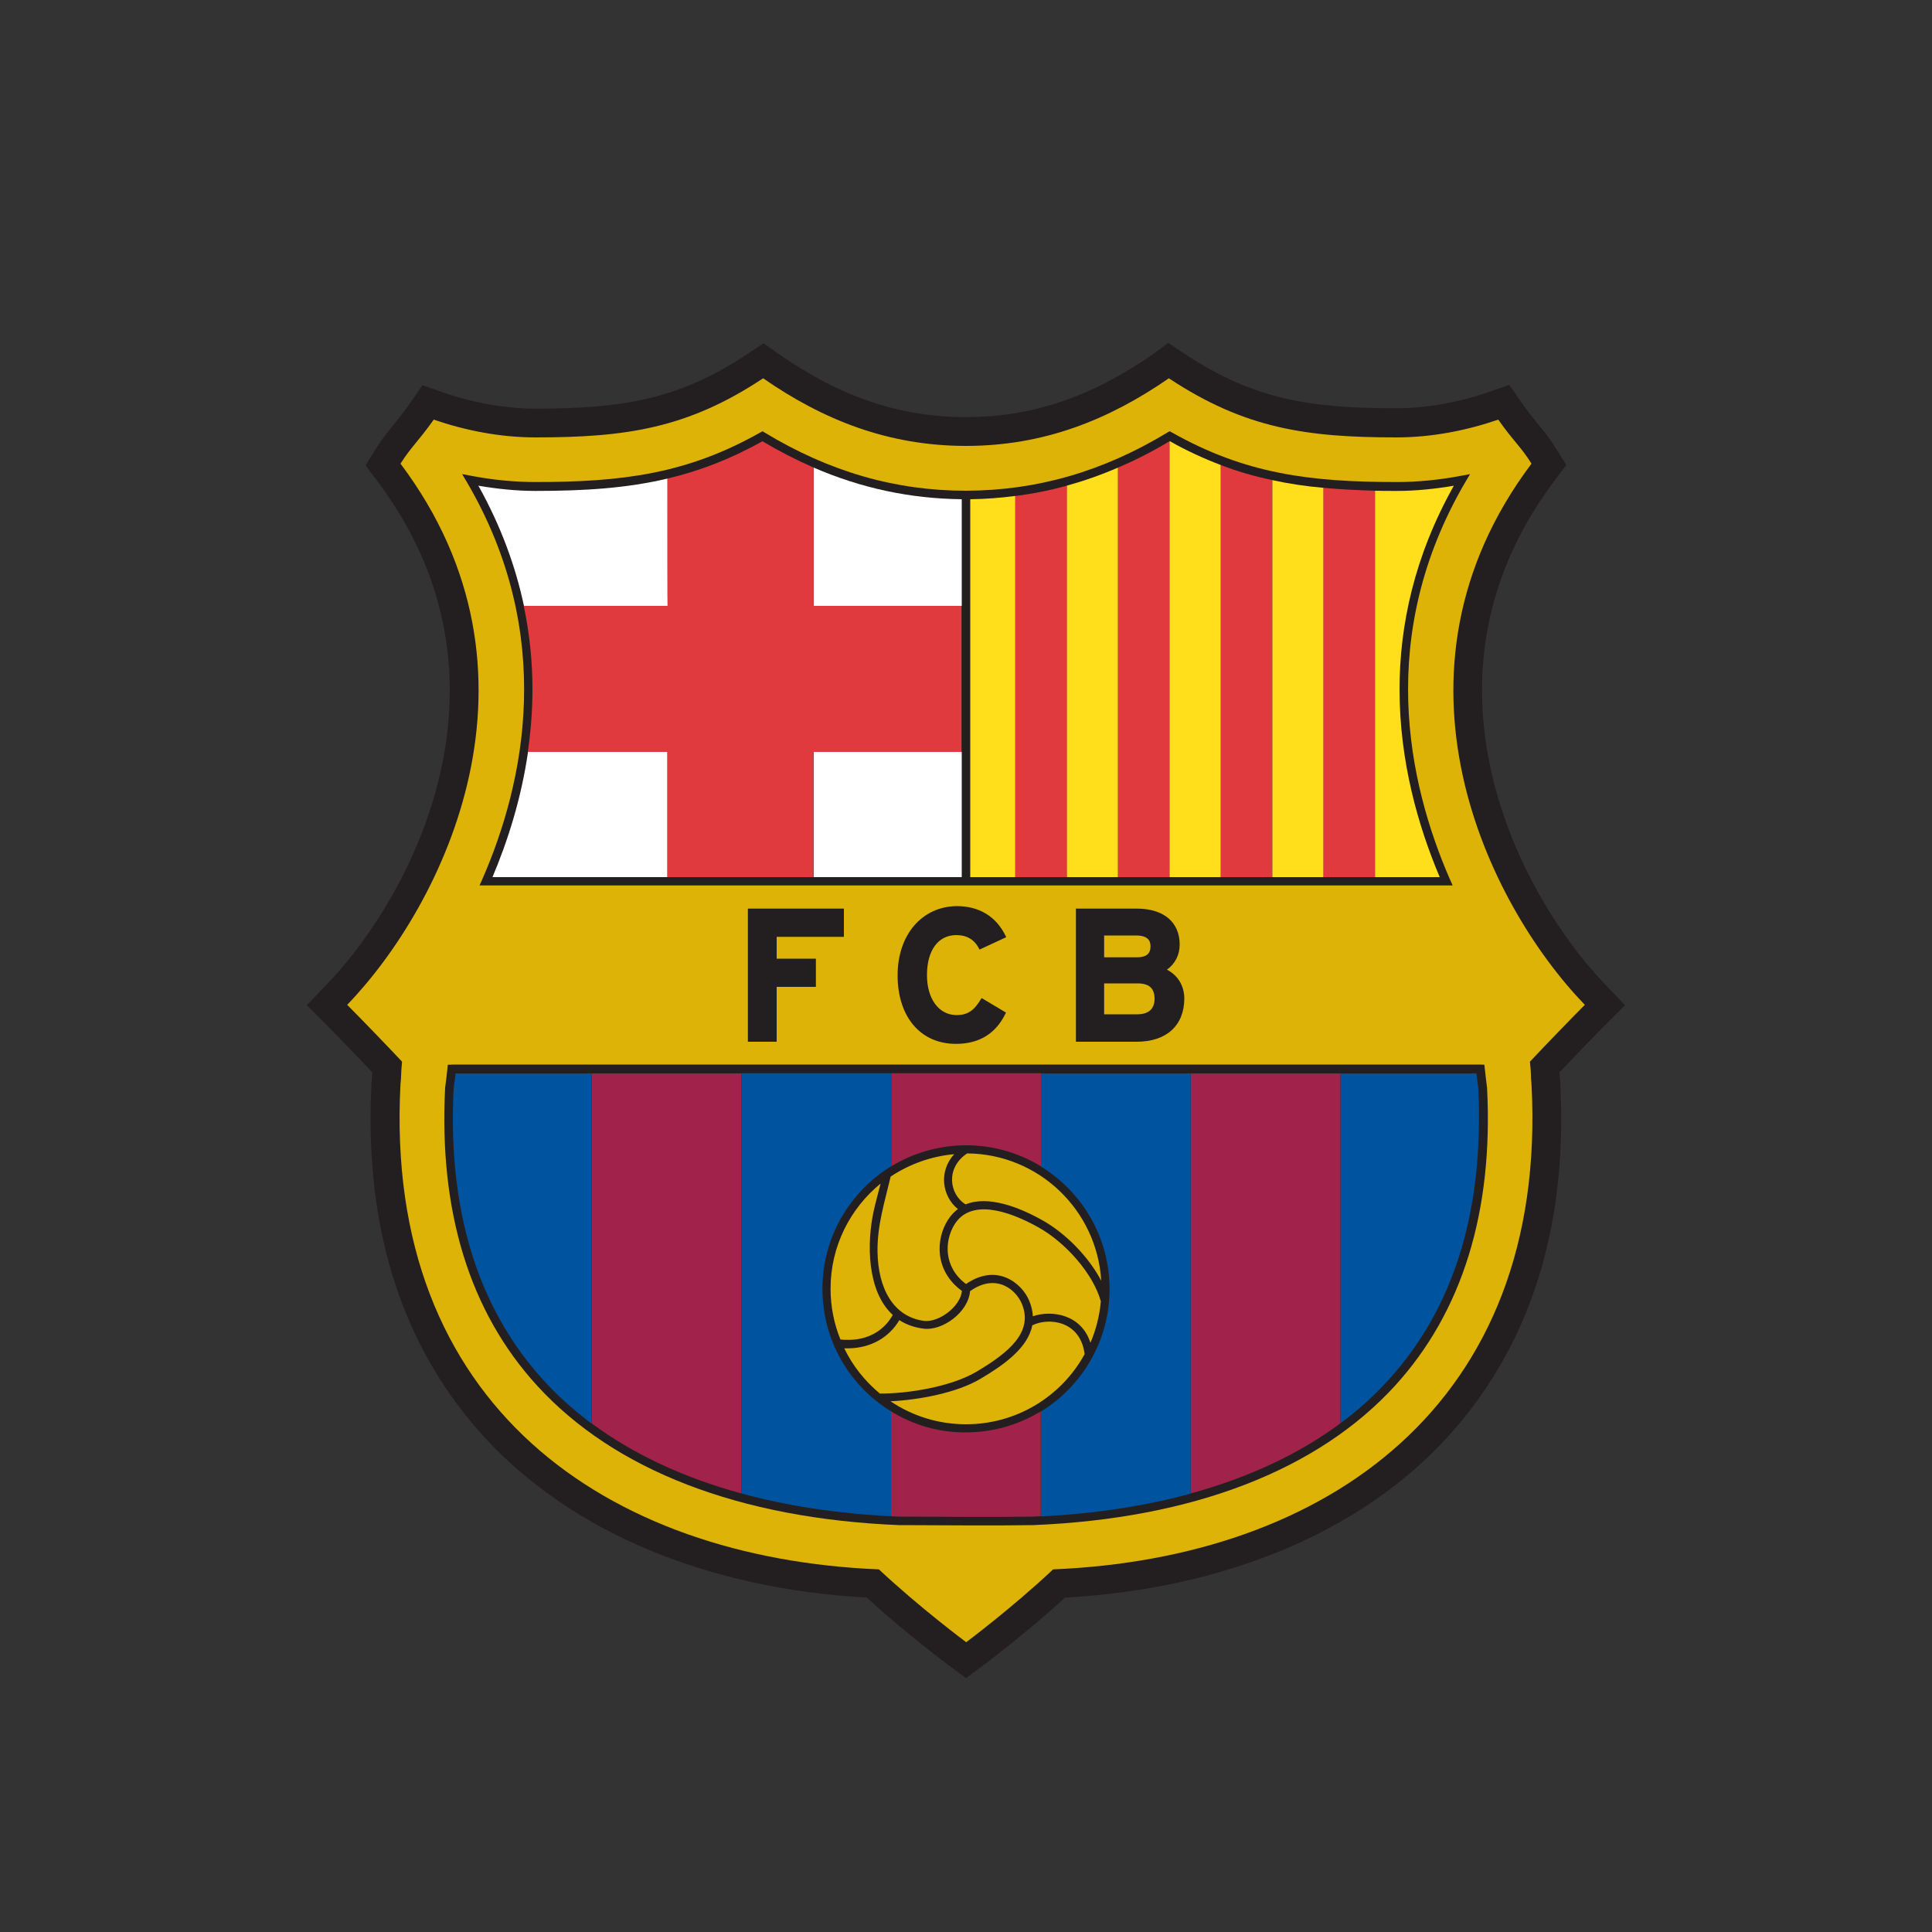 <?xml version="1.0" encoding="utf-8"?>
<!-- Generator: Adobe Illustrator 24.2.0, SVG Export Plug-In . SVG Version: 6.00 Build 0)  -->
<svg version="1.1" id="Layer_1" xmlns="http://www.w3.org/2000/svg" xmlns:xlink="http://www.w3.org/1999/xlink" x="0px" y="0px"
	 viewBox="0 0 1000 1000" style="enable-background:new 0 0 1000 1000;" xml:space="preserve">
<rect x="0" y="0" width="1000" height="1000" fill="#333333" stroke="none"/>
<style type="text/css">
	.st0{fill-rule:evenodd;clip-rule:evenodd;fill:#231F20;}
	.st1{fill-rule:evenodd;clip-rule:evenodd;fill:#DDB308;}
	.st2{fill-rule:evenodd;clip-rule:evenodd;fill:#00539E;}
	.st3{fill-rule:evenodd;clip-rule:evenodd;fill:#A1224B;}
	.st4{fill-rule:evenodd;clip-rule:evenodd;fill:#FFFFFF;}
	.st5{fill-rule:evenodd;clip-rule:evenodd;fill:#E03A3E;}
	.st6{fill-rule:evenodd;clip-rule:evenodd;fill:#FFDE1B;}
</style>
<g>
	<path class="st0" d="M596.5,183.5c-31.8,22.1-62.5,32.4-96.5,32.4c-34,0-64.7-10.3-96.5-32.4l-8.3-5.8l-8.4,5.6
		c-36,23.8-65.2,28.2-109.7,28.2c-15.4,0-31.9-2.9-47.8-8.4l-10.6-3.7l-6.4,9.2c-3.4,4.9-6,8-8.4,11c-3,3.7-5.9,7.2-9.3,12.6
		l-5.4,8.7l6.1,8.1c27.2,36.2,37.5,73.4,37.5,108.5c0,65.4-35.7,123.1-63.9,152.3l-10.1,10.5l10.3,10.3c5.5,5.5,15.4,15.8,23.6,24.4
		c0,0.3-0.3,4.5-0.3,4.5l-0.1,0.8c-0.3,6.3-0.5,12.6-0.5,18.8c0,66.4,19.6,121.6,58.5,164.3c45,49.4,115.3,78.9,198.3,83.5
		c20.6,18.8,41.6,34.4,42.5,35.1l8.9,6.6l8.9-6.6c0.9-0.7,21.8-16.3,42.4-35.1c83.1-4.6,153.4-34.1,198.3-83.5
		c38.8-42.7,58.5-97.9,58.5-164.3c0-6.2-0.2-12.4-0.5-18.8l0-0.1l-0.1-0.8c0,0-0.3-4-0.3-4.4c7.6-8,17.8-18.6,23.6-24.4l10.3-10.3
		L831,509.7c-28.2-29.2-63.9-87-63.9-152.4c0-35.1,10.3-72.3,37.5-108.5l6.1-8.1l-5.4-8.7c-3.4-5.4-6.2-8.9-9.3-12.6
		c-2.5-3-5-6.1-8.4-11l-6.4-9.2l-10.6,3.7c-15.9,5.5-32.4,8.4-47.8,8.4c-44.6,0-73.8-4.4-109.7-28.2l-8.4-5.6L596.5,183.5
		L596.5,183.5z"/>
	<path class="st1" d="M500.1,850c0,0-23.7-17.6-45.2-37.7c-140.4-5.8-256.5-84.5-247.6-251.2c0.5-4.4,0.1-4.1,0.8-11.6
		c-8-8.5-21.4-22.4-28.4-29.4c50.3-52.2,109.1-171.7,27.6-280.1c5.4-8.6,9.2-11.5,17.2-22.8c16.3,5.6,34.4,9.2,52.6,9.2
		c46.8,0,78.7-4.6,117.9-30.6c31,21.5,64.7,35,105,35s73.9-13.5,105-35c39.3,26,71.2,30.6,117.9,30.6c18.2,0,36.3-3.6,52.6-9.2
		c8,11.4,11.9,14.2,17.2,22.8c-81.5,108.4-22.8,227.9,27.6,280.1c-7,7-20.4,20.9-28.4,29.4c0.8,7.5,0.3,7.2,0.8,11.6
		c8.9,166.7-107.3,245.4-247.6,251.2C523.7,832.4,500.1,850,500.1,850L500.1,850z"/>
	<path class="st0" d="M233.8,551.1h-2l-0.8,7.2l-0.6,4.6c-3.3,64.2,12.7,116.1,47.6,154.3c40,43.8,104.7,68.8,187.3,72.2
		c0.1,0,1.4,0,1.4,0c24.8,0.1,48.2,0.3,68.1,0c82.6-3.4,147.3-28.4,187.3-72.2c34.8-38.2,50.9-90.1,47.6-154.2
		c0-0.1-0.6-4.8-0.6-4.8l-0.8-7.1l-2-0.1H233.8L233.8,551.1z"/>
	<path class="st2" d="M235.8,555.6c-0.2,1.6-0.4,3.4-0.4,3.4s-0.6,4.3-0.6,4.3c-0.3,5.4-0.4,10.6-0.4,15.8
		c0,55.6,15.7,101,46.8,135.2c7.4,8.2,15.8,15.6,24.9,22.5V555.6C264.2,555.6,236.7,555.6,235.8,555.6L235.8,555.6z"/>
	<path class="st2" d="M765.2,563.4l-0.6-4.4c0,0-0.2-1.8-0.4-3.4c-0.9,0-28.4,0-70.4,0v181.1c9.2-6.8,17.5-14.3,24.9-22.5
		c31.1-34.1,46.8-79.6,46.8-135.1C765.6,574,765.4,568.7,765.2,563.4L765.2,563.4z"/>
	<path class="st3" d="M383.7,555.6c-28.7,0-55.2,0-77.5,0v181.1c21.4,15.9,47.5,28.1,77.5,36.3V555.6L383.7,555.6z"/>
	<path class="st3" d="M616.3,555.6V773c30-8.2,56.1-20.4,77.5-36.3V555.6C671.4,555.6,645,555.6,616.3,555.6L616.3,555.6z"/>
	<path class="st2" d="M425.7,667.1c0-26.8,14.2-50.3,35.5-63.4v-48.2c-26.8,0-53,0-77.5,0V773c23.5,6.4,49.4,10.4,77.5,11.8v-54.3
		C439.9,717.5,425.7,694,425.7,667.1L425.7,667.1z"/>
	<path class="st2" d="M538.8,555.6v48.2c21.3,13.1,35.5,36.6,35.5,63.4c0,26.8-14.2,50.3-35.5,63.4v54.3c28.1-1.4,54-5.4,77.5-11.8
		V555.6C591.7,555.6,565.5,555.6,538.8,555.6L538.8,555.6z"/>
	<path class="st3" d="M538.8,603.7v-48.2c-25.7,0-51.8,0-77.5,0v48.2c11.3-6.9,24.6-10.9,38.8-10.9
		C514.2,592.8,527.5,596.8,538.8,603.7L538.8,603.7z"/>
	<path class="st3" d="M461.2,730.5v54.3c1.4,0.1,2.7,0.1,4.1,0.2l1.3,0c24.7,0.1,48.1,0.3,67.9,0c1.4-0.1,2.8-0.1,4.2-0.2v-54.3
		c-11.3,6.9-24.6,10.9-38.8,10.9C485.8,741.5,472.5,737.5,461.2,730.5L461.2,730.5z"/>
	<path class="st1" d="M462.1,680.6c-13.4-12.2-13.5-37.1-9.9-53.7c1-4.6,2.3-9.1,3.6-14.3c-15.8,12.9-25.9,32.5-25.9,54.4
		c0,9.3,1.8,18.2,5.1,26.3c1.2,0.2,2.4,0.2,3.6,0.2C449,693.7,457.5,688.9,462.1,680.6L462.1,680.6z"/>
	<path class="st1" d="M534.3,686c-2.3,11.8-14.9,20.6-26.7,27.6c-12.2,7.3-31.9,11-46.7,11.7c11.2,7.5,24.6,11.9,39.1,11.9
		c26.4,0,49.5-14.6,61.4-36.3C559.3,683.7,542.9,681.7,534.3,686L534.3,686z"/>
	<path class="st1" d="M455.4,721.3c14.6,0.1,37.1-3.6,50-11.3c16.7-9.9,29.6-20.5,23.5-35.2c-3.1-7.4-13.4-16-26.8-6.5
		c-0.9,11-14.4,20.7-24.1,19.4c-4.9-0.6-9.1-2.2-12.5-4.4c-5.5,9.3-15.3,14.6-26.8,14.6c-0.6,0-1.1,0-1.7,0
		C441.3,706.9,447.7,714.9,455.4,721.3L455.4,721.3z"/>
	<path class="st1" d="M499.8,623.4c11.6-4.8,27.7,1.4,39.9,8.3c11.6,6.5,23.6,18.5,30.3,31.2c-2.2-36.6-32.4-65.6-69.4-65.9
		C489.5,604.3,491.1,618,499.8,623.4L499.8,623.4z"/>
	<path class="st1" d="M497.9,668.2c-14.4-10.5-13.5-27-7.3-36.7c1.5-2.4,3.3-4.3,5.2-5.7c-8.3-6.7-10-19.6-1.9-28.4
		c-12.1,1.1-23.3,5.2-32.9,11.6c-3.1,13.2-7,25.2-6.8,39c0.3,18.5,7.9,33.6,24.2,35.7C486,684.5,497,676.4,497.9,668.2L497.9,668.2z
		"/>
	<path class="st1" d="M569.8,673.6c-4-14.5-18.4-30.5-32.1-38.2c-16.9-9.5-35.5-14.6-43.6-1.7c-5.2,8.3-6,22,5.9,30.9
		c16.1-11.1,29-0.3,32.7,8.6c1.2,2.9,1.8,5.6,1.9,8.1c9.5-3.3,25-1.2,29.8,13.7C567.3,688.3,569.1,681.1,569.8,673.6L569.8,673.6z"
		/>
	<path class="st0" d="M436.1,470.3h-49v68.9H402c0,0,0-27.1,0-28.4c1.3,0,20.3,0,20.3,0v-14.6c0,0-19,0-20.3,0c0-1.2,0-10.1,0-11.3
		c1.4,0,34.8,0,34.8,0v-14.6H436.1L436.1,470.3z"/>
	<path class="st0" d="M464.6,504.8c0,21.6,11.9,35.5,30.2,35.5c12,0,20.6-5.3,25.6-15.6l0.3-0.6l-12.6-7.5l-0.4,0.6
		c-3.6,6-7,8.2-12.6,8.2c-9.1,0-15.3-8.3-15.3-20.7c0-12.8,5.8-20.7,15.2-20.7c5.4,0,9.3,2.3,11.7,6.9l0.3,0.6l13.8-6.4l-0.3-0.7
		c-4.9-10-13.6-15.4-25.3-15.4C477.2,469.2,464.6,483.8,464.6,504.8L464.6,504.8z"/>
	<path class="st0" d="M604,501.9c4.2-3,6.6-7.6,6.6-13c0-11.6-8.3-18.6-22.1-18.6h-30.9h-0.7v68.9h31.4c15.5,0,24.7-8.4,24.7-22.5
		C612.9,510.1,609.6,504.8,604,501.9L604,501.9z M571.5,484.2c1.3,0,16.4,0,16.4,0c6.7,0,7.6,3.1,7.6,5.7c0,3.8-2.3,5.6-6.9,5.6
		c0,0-15.8,0-17.1,0C571.5,494.3,571.5,485.4,571.5,484.2L571.5,484.2z M588.7,525c0,0-15.9,0-17.2,0c0-1.3,0-14.7,0-16
		c1.3,0,17.2,0,17.2,0c6.1,0,8.9,2.5,8.9,8C597.6,522.2,594.5,525,588.7,525L588.7,525z"/>
	<path class="st0" d="M604.2,223.9c-33.4,20.2-67.5,30-104.2,30.1c-36.7,0-70.8-9.9-104.2-30.1l-1.1-0.7l-1.1,0.6
		c-38,21.5-71.5,25.7-116.5,25.7c-10.8,0-22-1.1-33.1-3.2l-4.8-0.9l2.5,4.2c46.2,79,29.8,155.5,7.9,205.6l-1.4,3.1h503.7l-1.4-3.1
		c-21.9-50.2-38.3-126.6,7.9-205.6l2.5-4.2l-4.8,0.9c-11.2,2.1-22.3,3.2-33.1,3.2c-45,0-78.4-4.2-116.5-25.7l-1.1-0.6L604.2,223.9
		L604.2,223.9z"/>
	<path class="st4" d="M345.5,247.7c-21.1,5-43,6.4-68.4,6.4c-9.6,0-19.5-1-29.5-2.7c11.8,21.1,19.3,42,23.6,62.2
		c27.4,0,73.2,0,74.4,0C345.5,312.6,345.5,277,345.5,247.7L345.5,247.7z"/>
	<path class="st4" d="M497.8,313.6v-55.2c-26.7-0.3-52-5.7-76.7-16.4c0,30.2,0,70.6,0,71.6C421.9,313.6,458.5,313.6,497.8,313.6
		L497.8,313.6z"/>
	<path class="st4" d="M273.3,389.2c-3.5,24.2-10.5,46.1-18.4,64.8c1.8,0,38.3,0,90.6,0c0-27.7,0-63.8,0-64.8
		C344.4,389.2,300.8,389.2,273.3,389.2L273.3,389.2z"/>
	<path class="st4" d="M421.1,454c24.7,0,50.7,0,76.7,0v-64.8c-39.3,0-75.9,0-76.7,0C421.1,390.2,421.1,426.2,421.1,454L421.1,454z"
		/>
	<path class="st5" d="M421.1,313.6c0-1,0-41.4,0-71.6c-8.9-3.9-17.7-8.4-26.5-13.6c-16.8,9.4-32.7,15.4-49.1,19.3
		c0,29.3,0,65,0,65.9c-1.1,0-47,0-74.4,0c3.1,14.8,4.5,29.3,4.5,43.2c0,11.2-0.9,22-2.4,32.4c27.5,0,71.1,0,72.2,0c0,1,0,37,0,64.8
		c22.7,0,48.4,0,75.6,0c0-27.7,0-63.8,0-64.8c0.8,0,37.4,0,76.7,0v-75.6C458.5,313.6,421.9,313.6,421.1,313.6L421.1,313.6z"/>
	<path class="st6" d="M605.4,228.3c0,0-0.1,0-0.1,0.1V454c9.1,0,18,0,26.6,0V240.7C623.2,237.4,614.4,233.4,605.4,228.3L605.4,228.3
		z"/>
	<path class="st6" d="M552.1,251.4V454c9,0,17.9,0,26.6,0V242C570,245.8,561.1,248.9,552.1,251.4L552.1,251.4z"/>
	<path class="st6" d="M502.2,258.4V454c7.8,0,15.6,0,23.3,0V256.7C517.9,257.7,510.1,258.3,502.2,258.4L502.2,258.4z"/>
	<path class="st6" d="M658.5,248.5V454c9.5,0,18.3,0,26.6,0V252.5C675.9,251.7,667.1,250.4,658.5,248.5L658.5,248.5z"/>
	<path class="st6" d="M724.4,356.8c0-33,7.6-68.9,28.1-105.4c-9.9,1.7-19.9,2.7-29.5,2.7c-3.9,0-7.6,0-11.3-0.1v200
		c20.1,0,32.5,0,33.5,0C733.9,427.3,724.4,393.9,724.4,356.8L724.4,356.8z"/>
	<path class="st5" d="M685,252.5V454c9.9,0,18.8,0,26.6,0v-200C702.4,253.7,693.6,253.3,685,252.5L685,252.5z"/>
	<path class="st5" d="M525.6,256.7V454c8.9,0,17.8,0,26.6,0V251.4C543.4,253.8,534.6,255.6,525.6,256.7L525.6,256.7z"/>
	<path class="st5" d="M578.7,242V454c9,0,17.9,0,26.6,0V228.4C596.5,233.7,587.7,238.2,578.7,242L578.7,242z"/>
	<path class="st5" d="M631.9,240.7V454c9.2,0,18.1,0,26.6,0V248.5C649.5,246.6,640.7,244.1,631.9,240.7L631.9,240.7z"/>
</g>
</svg>
